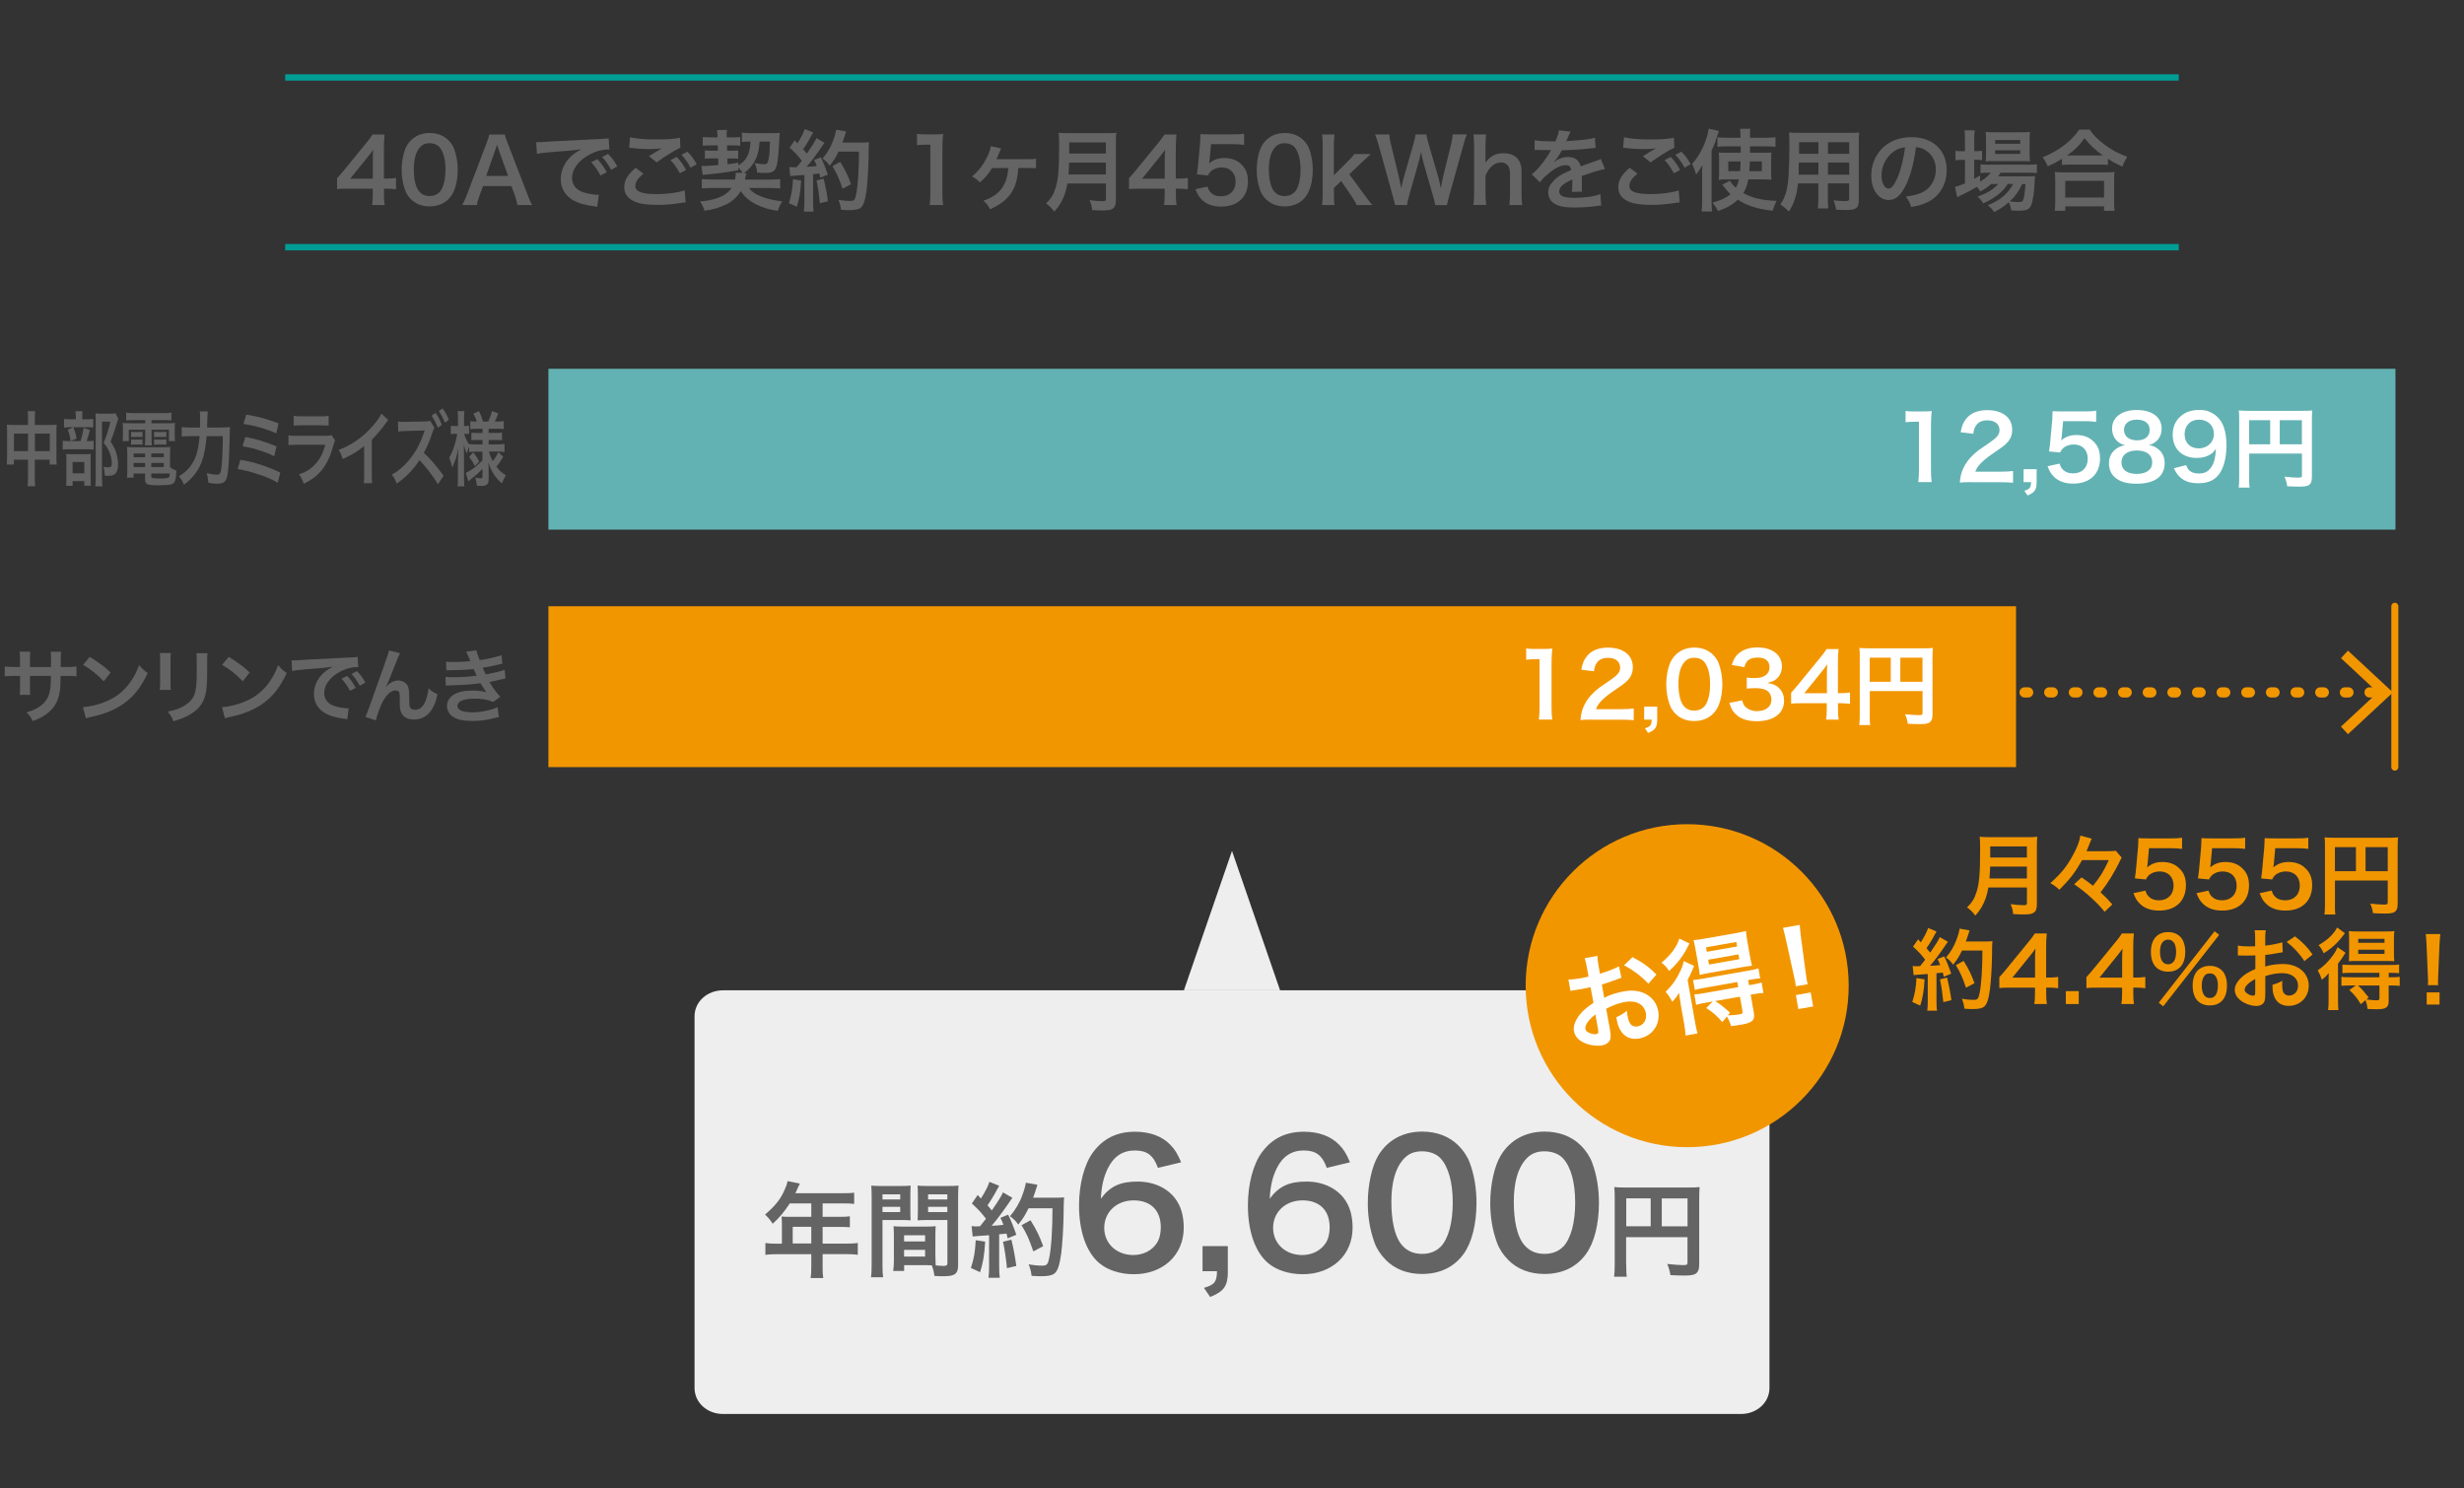 <?xml version="1.0" encoding="UTF-8"?><svg id="_レイヤー_2" xmlns="http://www.w3.org/2000/svg" width="389" height="235" viewBox="0 0 389 235"><rect x="0" y="0" width="389" height="235" fill="#333333" stroke="none"/><defs><style>.cls-1,.cls-2,.cls-3,.cls-4,.cls-5,.cls-6{stroke-width:0px;}.cls-1,.cls-7,.cls-8,.cls-9{fill:none;}.cls-2{fill:#f29600;}.cls-3{fill:#656464;}.cls-4{fill:#eeeeef;}.cls-7{stroke-width:1.11px;}.cls-7,.cls-9{stroke:#f29600;stroke-linecap:round;stroke-linejoin:round;}.cls-5{fill:#63b2b3;}.cls-8{stroke:#009d95;stroke-miterlimit:10;}.cls-9{stroke-dasharray:0 0 .56 3.33;stroke-width:1.61px;}.cls-6{fill:#fff;}</style></defs><g id="_レイヤー_1-2"><path class="cls-3" d="M62.52,29.89c-.52-.07-.81-.08-1.4-.1h-.5v.99c0,.71.03,1.08.11,1.6h-1.99c.08-.49.11-.92.11-1.62v-.97h-3.88c-.83,0-1.27.01-1.75.06v-1.72c.48-.52.63-.7,1.12-1.29l3.32-4.06c.62-.74.84-1.04,1.16-1.54h1.89c-.08.81-.1,1.3-.1,2.37v4.59h.49c.56,0,.9-.03,1.42-.1v1.79ZM58.86,25.31c0-.66.01-1.11.07-1.68-.28.41-.45.63-.95,1.25l-2.69,3.33h3.57v-2.9Z"/><path class="cls-3" d="M64.88,31.47c-.42-.42-.74-.91-.92-1.42-.36-.99-.55-2.09-.55-3.22,0-1.48.34-3.03.85-3.88.76-1.26,2.02-1.95,3.57-1.95,1.19,0,2.21.39,2.96,1.13.42.42.74.91.92,1.41.36.98.55,2.1.55,3.25,0,1.72-.38,3.24-1.04,4.15-.78,1.09-1.95,1.65-3.4,1.65-1.19,0-2.2-.39-2.94-1.13ZM69.35,30.39c.63-.66.98-1.96.98-3.6s-.35-2.9-.98-3.59c-.34-.38-.9-.59-1.53-.59-.67,0-1.16.22-1.57.71-.62.73-.92,1.88-.92,3.4s.27,2.69.71,3.33c.43.62,1.02.91,1.79.91.62,0,1.16-.21,1.51-.59Z"/><path class="cls-3" d="M81.69,32.38c-.08-.46-.24-1.06-.39-1.47l-.56-1.53h-4.48l-.56,1.53c-.25.67-.31.88-.42,1.47h-2.3c.21-.38.49-1.01.74-1.65l3.08-8.08c.27-.7.38-1.05.45-1.41h2.44c.07.34.15.56.48,1.41l3.11,8.08c.35.9.52,1.29.71,1.65h-2.3ZM78.73,23.63c-.06-.15-.1-.32-.25-.78q-.22.66-.27.78l-1.46,4.15h3.47l-1.5-4.15Z"/><path class="cls-3" d="M84.66,22.44c.31.01.46.01.53.01q.25,0,2.31-.14c1.02-.06,3.42-.18,7.16-.36,1.15-.06,1.22-.06,1.44-.11l.1,1.78q-.15-.01-.29-.01c-.84,0-1.88.28-2.77.76-1.78.92-2.83,2.33-2.83,3.74,0,1.09.69,1.93,1.86,2.28.69.21,1.58.36,2.09.36.01,0,.14,0,.28-.01l-.25,1.91c-.18-.04-.21-.04-.48-.08-1.54-.2-2.42-.45-3.28-.92-1.29-.73-2-1.92-2-3.38,0-1.19.48-2.37,1.33-3.29.53-.57,1.04-.95,1.95-1.42-1.13.17-2,.25-4.72.45-1.25.1-1.89.18-2.33.28l-.1-1.83ZM94.31,25.13c.62.66.99,1.19,1.47,2.06l-.98.52c-.46-.85-.85-1.42-1.47-2.09l.98-.49ZM96.49,26.82c-.42-.77-.88-1.43-1.43-2.03l.94-.49c.63.64,1.02,1.18,1.46,1.97l-.97.55Z"/><path class="cls-3" d="M101.58,27.42c-.88.74-1.28,1.33-1.28,1.93,0,.91,1.02,1.3,3.39,1.3,1.67,0,3.5-.25,4.4-.6l.15,1.92c-.25.01-.29.01-.62.06-1.68.25-2.58.32-3.78.32-1.53,0-2.76-.15-3.5-.46-1.2-.48-1.79-1.25-1.79-2.34s.55-2,1.81-3.05l1.22.92ZM99.45,21.67c1.08.25,2.33.35,4.2.35,1.78,0,2.77-.07,3.7-.27l.06,1.58c-.84.36-2.56,1.44-3.74,2.31l-1.22-.97c.88-.56,1.04-.66,1.39-.85.14-.08.18-.11.36-.22.11-.06.13-.06.31-.17-.62.08-1.22.11-2.1.11-.71,0-1.88-.07-2.56-.17-.17-.01-.27-.03-.32-.03-.03,0-.1-.01-.2-.01l.13-1.67ZM106.84,24.78c.62.66.99,1.19,1.47,2.06l-.98.52c-.46-.85-.85-1.41-1.47-2.09l.98-.49ZM109.02,26.47c-.42-.77-.88-1.43-1.43-2.03l.94-.49c.63.64,1.02,1.18,1.46,1.98l-.97.55Z"/><path class="cls-3" d="M117.27,27.32c-.25-.36-.45-.6-.71-.87v.43c-1.65.31-3.66.57-5.63.74l-.18-1.44c.17.01.31.03.42.03.35,0,1.19-.06,2.24-.15l-.03-1.05h-.98c-.52,0-.8.01-1.12.06v-1.33c.32.04.56.06,1.16.06h.91l-.03-.84h-1.25c-.5,0-.71.01-1.12.06v-1.39c.36.04.64.06,1.12.06h1.21v-.28c-.01-.25-.04-.6-.08-.87l1.58-.03c-.04.18-.06.42-.06.67,0,.03,0,.1.01.2v.31h1.05c.42,0,.7-.01,1.08-.06v1.39c-.36-.04-.62-.06-1.07-.06h-1.02l.03.84h.76c.49,0,.7-.01.98-.04v1.3c-.31-.03-.53-.04-1.01-.04h-.7l.03.92c.58-.07.87-.11,1.7-.27v.43c1.26-.67,1.86-1.83,1.92-3.74h-.24c-.46,0-.81.01-1.11.06v-1.47c.38.06,1.02.08,1.62.08h2.96c.6,0,1.05-.01,1.39-.06-.03.28-.04.45-.06.83-.06,1.75-.21,3.35-.36,4.12-.22,1.06-.64,1.39-1.83,1.39-.45,0-.8-.01-1.33-.06-.01-.55-.13-.95-.38-1.5.74.13,1.15.18,1.51.18.46,0,.59-.17.73-.99.1-.59.15-1.34.18-2.58h-1.64c-.08,1.36-.32,2.31-.83,3.18-.39.7-.98,1.33-1.65,1.79h.39c-.06.21-.07.27-.13.6-.04.18-.06.25-.1.43h3.78c.85,0,1.4-.03,1.79-.08v1.48c-.43-.04-.97-.07-1.75-.07h-3.17c.46.62,1.06,1.02,2.07,1.39.98.36,1.93.57,3.18.71-.32.48-.52.92-.7,1.5-1.39-.2-2.33-.48-3.35-.98-1.09-.53-1.85-1.18-2.51-2.13-.56.91-1.3,1.6-2.24,2.07-1.04.52-2.09.84-3.47,1.02-.18-.55-.35-.9-.71-1.46,1.43-.1,2.77-.45,3.67-.95.55-.31.98-.69,1.32-1.18h-2.89c-.84,0-1.39.03-1.82.07v-1.48c.42.06.98.08,1.82.08h3.43c.07-.36.11-.62.11-.8,0-.1,0-.14-.03-.27h1.12Z"/><path class="cls-3" d="M126.48,28.49c-.1,1.75-.29,2.93-.69,4.15l-1.25-.57c.39-1.2.57-2.17.66-3.77l1.27.2ZM124.62,26.37c.21.03.32.04.6.04.1,0,.24,0,.56-.01.48-.59.53-.66.81-1.02-.76-.97-.9-1.12-1.92-2.07l.8-1.16c.2.24.28.32.42.49.53-.81,1.02-1.77,1.16-2.27l1.33.55c-.08.13-.14.22-.29.5-.32.64-.95,1.67-1.3,2.14.24.28.39.45.59.7.91-1.32,1.32-1.99,1.51-2.45l1.29.74c-.14.15-.22.29-.46.64-.78,1.16-1.76,2.47-2.37,3.15.83-.04.88-.04,1.6-.13-.13-.35-.18-.49-.41-.95l1.05-.42c.36.71.74,1.65,1.11,2.73l-1.18.49c-.07-.32-.1-.43-.15-.66-.42.04-.74.08-1,.1v4.41c0,.7.03,1.08.08,1.5h-1.54c.06-.42.08-.8.08-1.5v-4.29c-.6.04-1.04.07-1.32.1-.6.04-.64.04-.91.08l-.15-1.44ZM130.04,28.21c.29,1.23.52,2.4.67,3.57l-1.27.31c-.1-1.08-.29-2.49-.53-3.6l1.13-.28ZM132.38,23.95c-.5,1.01-.74,1.4-1.4,2.21-.28-.43-.6-.76-1.12-1.13.7-.8,1.29-1.79,1.65-2.79.27-.7.43-1.3.5-1.76l1.57.28q-.07.18-.18.57c-.18.57-.24.74-.41,1.18h3.05c.59,0,.84-.01,1.15-.06q-.06.45-.07,2.44c-.01,1.6-.17,4.03-.32,5.18-.22,1.61-.48,2.38-.94,2.75-.32.25-.88.36-1.79.36-.36,0-.8-.01-1.3-.06-.07-.62-.17-.97-.39-1.57.71.13,1.34.18,1.83.18.63,0,.78-.17.95-1.04.28-1.36.45-3.84.45-6.75h-3.24ZM133.02,29.8c-.59-1.71-.87-2.34-1.6-3.56l1.22-.67c.83,1.32,1.19,2.07,1.72,3.52l-1.34.71Z"/><path class="cls-3" d="M146.77,32.38c.08-.55.11-1.09.11-1.82v-7.72h-.67c-.52,0-.92.03-1.44.08v-1.78c.43.07.74.08,1.4.08h1.29c.71,0,.92-.01,1.43-.07-.08.83-.11,1.47-.11,2.31v7.09c0,.74.03,1.25.11,1.82h-2.12Z"/><path class="cls-3" d="M160.76,26.53c-.18,3.33-1.44,5.18-4.46,6.51-.34-.64-.5-.87-1.04-1.34,1.11-.42,1.61-.7,2.17-1.18,1.08-.92,1.65-2.23,1.75-3.99h-2.56c-.52.87-1.08,1.53-1.9,2.27-.49-.46-.67-.6-1.25-.94,1.02-.85,1.75-1.81,2.37-3.07.32-.64.5-1.21.59-1.71l1.62.36c-.1.2-.11.21-.22.49-.25.67-.39.97-.53,1.22q.07-.01.15-.01h4.89c.55,0,.9-.03,1.22-.08v1.51q-.34-.04-1.3-.04h-1.5Z"/><path class="cls-3" d="M168.51,28.98c-.13.71-.24,1.18-.41,1.67-.38,1.06-.85,1.88-1.65,2.77-.41-.55-.76-.9-1.3-1.29.78-.78,1.18-1.42,1.5-2.47.42-1.3.56-2.94.56-6.58,0-1.01-.01-1.62-.07-2.12.55.06.92.07,1.64.07h5.84c.77,0,1.15-.01,1.62-.07-.06.38-.07.76-.07,1.58v9.08c0,.7-.15,1.11-.5,1.33-.31.21-.7.28-1.62.28-.45,0-.91-.01-1.62-.06-.08-.67-.17-.99-.41-1.57.71.11,1.49.17,2.06.17.42,0,.52-.07.52-.38v-2.42h-6.08ZM174.59,27.55v-1.88h-5.8c0,.43-.03.74-.11,1.88h5.91ZM174.59,24.24v-1.75h-5.79v1.75h5.79Z"/><path class="cls-3" d="M187.54,29.89c-.52-.07-.81-.08-1.4-.1h-.5v.99c0,.71.03,1.08.11,1.6h-1.99c.08-.49.11-.92.11-1.62v-.97h-3.88c-.83,0-1.27.01-1.75.06v-1.72c.48-.52.63-.7,1.12-1.29l3.32-4.06c.62-.74.84-1.04,1.16-1.54h1.89c-.08.81-.1,1.3-.1,2.37v4.59h.49c.56,0,.9-.03,1.41-.1v1.79ZM183.88,25.31c0-.66.01-1.11.07-1.68-.28.41-.45.63-.95,1.25l-2.69,3.33h3.57v-2.9Z"/><path class="cls-3" d="M190.63,29.48c.13.41.22.59.42.81.39.48.98.71,1.72.71,1.39,0,2.3-.92,2.3-2.31s-.87-2.25-2.2-2.25c-.69,0-1.3.22-1.74.64-.2.2-.29.32-.42.63l-1.75-.17c.14-.99.15-1.06.18-1.46l.32-3.47c.01-.25.04-.73.06-1.43.42.03.74.04,1.49.04h3.45c.97,0,1.32-.01,1.95-.11v1.76c-.62-.08-1.16-.11-1.93-.11h-3.29l-.22,2.45c-.01.11-.04.31-.08.59.69-.59,1.43-.85,2.4-.85,1.13,0,2.04.34,2.73,1.05.69.67,1,1.51,1,2.63,0,2.47-1.61,3.99-4.22,3.99-1.39,0-2.42-.39-3.19-1.22-.38-.41-.57-.74-.88-1.53l1.93-.41Z"/><path class="cls-3" d="M199.87,31.47c-.42-.42-.74-.91-.92-1.42-.36-.99-.55-2.09-.55-3.22,0-1.48.34-3.03.85-3.88.76-1.26,2.02-1.95,3.57-1.95,1.19,0,2.21.39,2.96,1.13.42.42.74.91.92,1.41.36.98.55,2.1.55,3.25,0,1.72-.38,3.24-1.04,4.15-.78,1.09-1.95,1.65-3.4,1.65-1.19,0-2.2-.39-2.94-1.13ZM204.34,30.39c.63-.66.98-1.96.98-3.6s-.35-2.9-.98-3.59c-.34-.38-.9-.59-1.53-.59-.67,0-1.16.22-1.57.71-.62.73-.92,1.88-.92,3.4s.27,2.69.71,3.33c.43.62,1.02.91,1.79.91.62,0,1.16-.21,1.51-.59Z"/><path class="cls-3" d="M210.68,21.23c-.07.53-.1,1.02-.1,1.83v4.61l2.1-2.09c.64-.62.88-.9,1.11-1.25h2.62q-.8.71-1.4,1.29l-1.99,1.89,2.37,3.24q.95,1.3,1.27,1.62h-2.49c-.17-.45-.34-.73-.92-1.58l-1.51-2.21-1.15,1.09v.91c0,.91.01,1.25.1,1.79h-1.97c.07-.57.1-1.05.1-1.82v-7.49c0-.84-.03-1.3-.1-1.83h1.97Z"/><path class="cls-3" d="M226.59,32.38c-.06-.34-.2-.94-.34-1.41l-1.5-5.21c-.15-.55-.28-1.08-.41-1.79-.15.8-.29,1.34-.42,1.79l-1.48,5.21c-.17.63-.28,1.08-.32,1.41h-1.86q-.07-.35-.38-1.44l-2.23-8.04c-.24-.81-.38-1.25-.56-1.67h2.24c.03.48.1.9.25,1.51l1.3,5.34c.1.43.25,1.15.34,1.64.18-.87.28-1.26.39-1.65l1.55-5.41c.17-.59.27-1.05.31-1.43h1.72c.04.34.17.88.32,1.4l1.57,5.39c.1.36.17.64.39,1.7q.07-.32.15-.81c.04-.22.15-.77.18-.9l1.3-5.28c.14-.53.22-1.11.24-1.5h2.24c-.2.48-.32.85-.55,1.67l-2.24,8.03c-.1.39-.17.64-.2.77q-.11.39-.15.69h-1.88Z"/><path class="cls-3" d="M234.62,21.23c-.07.53-.1,1.05-.1,1.85v2c0,.18,0,.25-.03.6.87-1.09,1.62-1.48,2.9-1.48,1.79,0,2.82,1.02,2.82,2.83v3.53c0,.77.03,1.3.11,1.82h-2.03c.07-.63.1-1.11.1-1.82v-3.11c0-.64-.14-1.11-.41-1.39-.25-.27-.59-.41-.97-.41-1.05,0-1.86.67-2.49,2.07v2.83c0,.69.03,1.22.11,1.82h-2.02c.08-.6.11-1.02.11-1.82v-7.49c0-.84-.03-1.27-.1-1.83h1.99Z"/><path class="cls-3" d="M242.3,22.14c.57.13,1.47.18,3.25.18.38-.84.5-1.26.56-1.74l1.83.2q-.08.14-.56,1.26c-.07.15-.1.2-.13.25q.11-.01.88-.06c1.62-.1,2.9-.25,3.67-.48l.1,1.6q-.39.03-1.11.11c-1.02.13-2.8.24-4.22.28-.41.8-.8,1.36-1.29,1.86v.03q.11-.07.29-.21c.52-.39,1.26-.63,1.97-.63,1.09,0,1.78.52,2,1.48,1.08-.39,1.79-.64,2.14-.76.76-.27.81-.28,1.04-.42l.66,1.61c-.39.06-.81.17-1.55.38-.2.06-.9.29-2.1.71v.15q.01.36.01.56v.56c-.01.24-.01.36-.01.46,0,.31.01.5.04.74l-1.62.04c.06-.25.08-.97.08-1.62v-.34c-.69.32-1.05.52-1.34.73-.49.36-.73.74-.73,1.15,0,.73.67,1.02,2.37,1.02s3.12-.21,4.12-.59l.14,1.81c-.24,0-.31.01-.64.06-1.01.15-2.35.25-3.59.25-1.49,0-2.41-.17-3.12-.59-.64-.36-1.02-1.04-1.02-1.81,0-.57.17-1.02.62-1.55.63-.78,1.43-1.32,3.01-1.98-.07-.52-.35-.76-.85-.76-.81,0-1.79.49-2.87,1.44-.59.49-.91.84-1.22,1.27l-1.28-1.26c.36-.28.77-.67,1.26-1.25.55-.64,1.4-1.86,1.68-2.4q.06-.11.11-.18c-.06,0-.24.01-.24.01-.22,0-1.46-.03-1.77-.03q-.27-.01-.39-.01s-.13,0-.22.01l.03-1.6Z"/><path class="cls-3" d="M258.5,27.42c-.88.74-1.27,1.33-1.27,1.93,0,.91,1.02,1.3,3.39,1.3,1.67,0,3.5-.25,4.4-.6l.15,1.92c-.25.01-.29.01-.62.06-1.68.25-2.58.32-3.78.32-1.53,0-2.76-.15-3.5-.46-1.21-.48-1.79-1.25-1.79-2.34s.55-2,1.81-3.05l1.22.92ZM256.37,21.67c1.08.25,2.33.35,4.2.35,1.78,0,2.77-.07,3.7-.27l.06,1.58c-.84.36-2.56,1.44-3.74,2.31l-1.22-.97c.88-.56,1.04-.66,1.39-.85.14-.08.18-.11.36-.22.11-.06.13-.06.31-.17-.62.08-1.22.11-2.1.11-.71,0-1.88-.07-2.56-.17-.17-.01-.27-.03-.32-.03-.03,0-.1-.01-.2-.01l.13-1.67ZM263.77,24.78c.62.66,1,1.19,1.47,2.06l-.98.52c-.46-.85-.85-1.41-1.47-2.09l.98-.49ZM265.94,26.47c-.42-.77-.88-1.43-1.43-2.03l.94-.49c.63.64,1.02,1.18,1.46,1.98l-.97.55Z"/><path class="cls-3" d="M268.72,27.63c0-.43,0-.66.04-1.55-.31.55-.53.88-.98,1.47-.2-.67-.35-1.08-.64-1.67,1.29-1.4,2.37-3.71,2.62-5.57l1.6.38c-.56,1.74-.64,1.99-1.15,3.11v7.97c0,.6.01,1.06.07,1.62h-1.64c.06-.53.08-.95.08-1.64v-4.12ZM276,28.35c-.15.88-.38,1.47-.78,2.14,1.49.81,2.91,1.13,5.25,1.23-.25.5-.48,1.04-.6,1.55-2.37-.25-3.98-.76-5.52-1.74-.81.78-1.7,1.29-3.12,1.79-.25-.5-.55-.94-.87-1.32,1.29-.35,2.12-.74,2.84-1.34-.36-.34-.55-.55-.87-.97-.18-.24-.29-.36-.43-.52l1.22-.64c.17.34.45.69.92,1.12.25-.46.38-.8.49-1.32h-2.06c-.45,0-.78.01-1.13.06.04-.41.06-.67.06-1.18v-1.95c0-.6-.01-.84-.06-1.18.42.03.63.04,1.3.04h2.17v-1.01h-2.33c-.56,0-.92.01-1.34.07v-1.51c.42.06.95.08,1.51.08h2.14c-.01-.73-.03-.98-.08-1.42h1.61q-.04.39-.04,1.42h2.44c.64,0,1.11-.03,1.58-.08v1.51c-.42-.06-.84-.07-1.4-.07h-2.62v1.01h2.06c.63,0,.92-.01,1.32-.04-.03.35-.04.7-.04,1.22v1.81c0,.67.01.94.04,1.27-.41-.04-.73-.06-1.36-.06h-2.3ZM272.85,25.49v1.53h1.86c.06-.63.06-.74.08-1.53h-1.95ZM276.26,25.49c-.03.73-.04.99-.1,1.53h1.99v-1.53h-1.89Z"/><path class="cls-3" d="M283.86,28.96c-.2,1.86-.62,3.18-1.43,4.43-.59-.56-.79-.71-1.36-1.11.5-.73.83-1.47,1.02-2.37.14-.66.24-1.39.28-2.14.07-1.18.13-3.17.13-4.82,0-1.01-.01-1.46-.07-2.03.49.04.85.06,1.61.06h7.86c.78,0,1.18-.01,1.61-.06-.04.48-.06.83-.06,1.58v9.2c0,1.16-.42,1.46-2.02,1.46-.43,0-1.15-.03-1.57-.06-.07-.53-.17-.87-.39-1.46.7.07,1.32.11,1.76.11.57,0,.7-.06.7-.35v-2.45h-3.36v2.3c0,.81.01,1.26.07,1.67h-1.65c.06-.42.08-.83.08-1.65v-2.31h-3.22ZM287.08,25.66h-3.1c0,.41-.01.69-.01.88-.01.66-.01.76-.01,1.04h3.12v-1.92ZM287.08,22.45h-3.05v1.83s3.05,0,3.05,0v-1.83ZM291.94,24.29v-1.83h-3.36v1.83h3.36ZM291.94,27.58v-1.92h-3.36v1.92h3.36Z"/><path class="cls-3" d="M301.01,28.95c-.8,1.81-1.69,2.63-2.84,2.63-1.6,0-2.75-1.62-2.75-3.88,0-1.54.55-2.98,1.54-4.08,1.18-1.29,2.83-1.96,4.82-1.96,3.36,0,5.55,2.05,5.55,5.2,0,2.42-1.26,4.36-3.4,5.23-.67.28-1.22.42-2.2.59-.24-.74-.41-1.05-.85-1.64,1.29-.17,2.13-.39,2.79-.77,1.22-.67,1.95-2,1.95-3.5,0-1.34-.6-2.44-1.72-3.11-.43-.25-.8-.36-1.42-.42-.27,2.2-.76,4.13-1.46,5.72ZM298.95,23.94c-1.18.84-1.91,2.28-1.91,3.78,0,1.15.49,2.06,1.11,2.06.46,0,.94-.59,1.44-1.79.53-1.26,1-3.15,1.16-4.73-.73.08-1.23.28-1.81.69Z"/><path class="cls-3" d="M314.35,29.05c-.59.52-.9.73-1.72,1.19-.17-.31-.24-.41-.53-.74-.8.49-1.49.85-2.79,1.47-.01.01-.08.06-.18.11-.03.01-.08.03-.14.07l-.35-1.64c.38-.08.88-.27,1.58-.56v-3.71h-.41c-.41,0-.73.01-1.09.07v-1.5c.32.06.64.07,1.11.07h.39v-1.74c0-.71-.03-1.13-.08-1.56h1.62c-.07.45-.08.83-.08,1.57v1.72h.25c.46,0,.74-.01.99-.06v1.47c-.34-.04-.6-.06-.98-.06h-.27v3.01c.38-.2.49-.27.94-.52v.97c.77-.46,1.26-.88,1.67-1.41h-.31c-.59,0-.97.03-1.3.07v-1.4c.32.06.69.07,1.32.07h6.12c.67,0,1.11-.03,1.46-.08v1.4c-.39-.04-.84-.06-1.44-.06h-4.29c-.13.22-.2.32-.38.57h4.46c.69,0,.95-.01,1.36-.04-.03.22-.04.41-.06.83-.07,1.76-.28,3.18-.57,3.81-.28.64-.73.83-1.96.83-.38,0-.63-.01-1.18-.04-.06-.52-.17-.88-.38-1.29-.76.66-1.34,1.05-2.31,1.54-.31-.46-.53-.7-1.01-1.06,1.23-.53,1.82-.88,2.55-1.51.57-.49,1.02-1.06,1.46-1.86h-.84c-.85,1.3-2.06,2.25-3.88,3.07-.24-.43-.45-.67-.9-1.06,1.6-.59,2.52-1.16,3.25-2h-1.09ZM314.77,25.43c-.55,0-1.01.01-1.29.06.04-.39.06-.8.06-1.36v-2.04c0-.6-.01-.84-.06-1.27.43.06.76.07,1.42.07h4.08c.7,0,1.09-.01,1.5-.07-.04.39-.06.67-.06,1.39v1.93c0,.62.01,1.02.06,1.34-.29-.03-.71-.04-1.27-.04h-4.43ZM314.98,22.7h3.96v-.59h-3.96v.59ZM314.98,24.3h3.96v-.57h-3.96v.57ZM319.25,29.05c-.55,1.19-1.09,1.95-1.96,2.75.58.08,1.04.11,1.44.11.52,0,.67-.14.8-.74.1-.49.17-1.11.24-2.11h-.52Z"/><path class="cls-3" d="M325.52,25.08c-.91.56-1.27.76-2.24,1.18-.24-.59-.41-.88-.81-1.43,1.3-.5,2.49-1.18,3.57-2.02.97-.77,1.62-1.47,2.2-2.34h1.67c.6.9,1.23,1.53,2.35,2.37,1.09.83,2.14,1.39,3.57,1.92-.36.59-.5.85-.77,1.54-.99-.45-1.43-.67-2.28-1.23v.98c-.35-.04-.7-.06-1.26-.06h-4.79c-.45,0-.84.01-1.2.06v-.97ZM324.39,33.28c.06-.45.08-.87.08-1.48v-3.26c0-.57-.03-.98-.07-1.39.31.04.64.06,1.21.06h7c.56,0,.9-.01,1.22-.06-.06.39-.07.78-.07,1.39v3.28c0,.64.01,1.04.08,1.47h-1.67v-.71h-6.12v.71h-1.67ZM326.05,31.19h6.12v-2.63h-6.12v2.63ZM331.5,24.54h.48c-1.23-.88-2-1.61-2.89-2.73-.84,1.2-1.46,1.81-2.75,2.73h5.16Z"/><path class="cls-8" d="M45.02,12.23h298.95"/><path class="cls-8" d="M45.02,39.03h298.95"/><rect class="cls-5" x="86.58" y="58.23" width="291.6" height="25.4"/><rect class="cls-2" x="86.58" y="95.73" width="231.7" height="25.4"/><line class="cls-9" x1="300.18" y1="109.33" x2="375.98" y2="109.33"/><polygon class="cls-2" points="370.68 115.93 369.58 114.73 375.38 109.33 369.58 103.93 370.68 102.73 377.78 109.33 370.68 115.93"/><line class="cls-7" x1="378.08" y1="95.73" x2="378.08" y2="121.13"/><path class="cls-3" d="M8.05,105.32v-.58s.01-.41.01-.41c0-.84-.01-1.12-.06-1.42h1.65c-.04.29-.05.36-.05.86q0,.78-.01,1.55h.82c.91,0,1.16-.01,1.66-.09v1.56c-.45-.05-.79-.06-1.64-.06h-.86c-.03,1.53-.03,1.62-.09,2.11-.18,1.64-.73,2.72-1.84,3.67-.69.59-1.32.92-2.49,1.34-.24-.55-.41-.79-.96-1.36,1.21-.37,1.83-.68,2.44-1.21.87-.75,1.24-1.6,1.36-3.07.03-.29.03-.6.05-1.48h-3.31v1.92c0,.54.01.74.05,1.07h-1.66c.04-.28.05-.63.05-1.1v-1.89h-.78c-.84,0-1.19.01-1.64.06v-1.56c.5.08.75.09,1.66.09h.75v-1.28c0-.54-.01-.81-.06-1.14h1.68c-.05.42-.05.45-.05,1.1v1.32h3.33Z"/><path class="cls-3" d="M13.08,111.66c1.1-.06,2.62-.43,3.78-.95,1.6-.69,2.79-1.67,3.8-3.13.56-.82.92-1.52,1.3-2.56.5.6.7.79,1.36,1.25-1.09,2.34-2.3,3.85-4.05,5.01-1.3.87-2.89,1.5-4.87,1.92-.51.1-.55.12-.84.22l-.47-1.76ZM14.17,103.72c1.52.95,2.31,1.53,3.3,2.47l-1.1,1.39c-1.02-1.09-2.07-1.93-3.26-2.6l1.06-1.27Z"/><path class="cls-3" d="M26.97,103.12c-.05.36-.05.47-.05,1.15v3.53c0,.64,0,.81.05,1.13h-1.75c.04-.29.06-.69.06-1.15v-3.52c0-.65-.01-.82-.05-1.15h1.74ZM32.77,103.13c-.05.32-.06.46-.06,1.19v1.73c-.01,1.99-.1,3.07-.33,3.87-.37,1.28-1.19,2.24-2.52,2.98-.68.38-1.32.64-2.49.98-.23-.63-.36-.84-.89-1.52,1.25-.24,1.99-.51,2.76-1.02,1.2-.79,1.62-1.57,1.76-3.26.05-.55.06-1.11.06-2.13v-1.6c0-.65-.01-.92-.06-1.21h1.78Z"/><path class="cls-3" d="M35.03,111.66c1.1-.06,2.62-.43,3.78-.95,1.6-.69,2.79-1.67,3.8-3.13.56-.82.92-1.52,1.3-2.56.5.6.7.79,1.36,1.25-1.09,2.34-2.3,3.85-4.05,5.01-1.3.87-2.89,1.5-4.87,1.92-.51.1-.55.12-.84.22l-.47-1.76ZM36.12,103.72c1.52.95,2.31,1.53,3.3,2.47l-1.1,1.39c-1.02-1.09-2.07-1.93-3.26-2.6l1.06-1.27Z"/><path class="cls-3" d="M46.01,104.27c.28.01.42.01.49.01q.23,0,2.11-.13c.93-.05,3.12-.17,6.54-.33,1.05-.05,1.11-.05,1.32-.1l.09,1.62q-.14-.01-.27-.01c-.77,0-1.71.26-2.53.69-1.62.84-2.58,2.12-2.58,3.41,0,1,.63,1.76,1.7,2.08.63.19,1.45.33,1.91.33.01,0,.13,0,.26-.01l-.23,1.74c-.17-.04-.19-.04-.44-.08-1.41-.18-2.21-.41-2.99-.84-1.18-.67-1.83-1.75-1.83-3.08,0-1.09.44-2.16,1.21-3,.49-.52.95-.87,1.78-1.29-1.04.15-1.83.23-4.31.41-1.14.09-1.73.17-2.12.26l-.09-1.67ZM54.82,106.73c.56.6.91,1.09,1.34,1.88l-.9.47c-.42-.78-.78-1.29-1.34-1.91l.89-.45ZM56.8,108.27c-.38-.7-.81-1.3-1.3-1.85l.86-.45c.57.59.93,1.07,1.33,1.8l-.88.5Z"/><path class="cls-3" d="M60.97,108.48q.08-.09.24-.28c.41-.45,1.07-.75,1.65-.75s1.15.29,1.43.73c.26.41.32.87.32,2.34,0,.92.05,1.18.28,1.37.14.12.37.18.68.18.68,0,1.23-.47,1.6-1.37.23-.58.42-1.37.49-2.03.42.43.61.56,1.41.96-.55,2.65-1.8,3.98-3.73,3.98-.99,0-1.69-.38-2.01-1.11-.14-.33-.22-.79-.22-1.42v-.13c.01-.46.01-.77.01-.89,0-.4-.03-.59-.1-.75-.09-.18-.32-.29-.58-.29-.69,0-1.41.64-2.03,1.79-.38.73-.91,2.15-1.07,2.93l-1.65-.54c.18-.37.29-.68.7-1.79q2.94-8.17,3.03-8.7l1.73.43c-.18.35-.24.49-.63,1.47-.73,1.87-1.29,3.26-1.57,3.86l.03.03Z"/><path class="cls-3" d="M70.4,104.48c.37.04.67.05,1.23.05.97,0,1.66-.04,2.63-.14q-.04-.1-.14-.33c-.32-.74-.5-1.14-.51-1.16l1.6-.22c.05.32.18.7.52,1.55,1.09-.14,2.57-.47,3.45-.77l.13,1.35q-.13.03-.44.09c-.86.21-2.28.49-2.67.54.2.47.28.64.5,1.05,1.1-.23,1.69-.36,1.76-.37.73-.18.88-.23,1.21-.37l.13,1.39c-.24.04-.51.09-.81.17-.52.13-.95.22-1.25.28q-.32.06-.47.1c.66,1.1.87,1.37,1.71,2.34l-1.12.81c-.92-.38-1.69-.52-2.94-.52-.97,0-1.71.13-2.15.36-.36.21-.55.47-.55.78s.22.6.55.74c.41.18,1.09.28,1.83.28,1.33,0,3.13-.38,3.94-.83l.23,1.57q-.24.04-.83.19c-1.09.29-2.15.43-3.27.43-1.47,0-2.4-.19-3.12-.63-.61-.38-.98-1.04-.98-1.75s.38-1.33,1.07-1.78c.67-.42,1.69-.64,2.98-.64.78,0,1.52.09,2.21.27-.2-.19-.45-.55-.98-1.43-1.36.2-2.17.26-4.95.35-.22.01-.31.01-.52.04l-.05-1.39c.37.05.45.05,1.32.05,1.34,0,2.4-.08,3.62-.24-.08-.15-.13-.23-.23-.47-.13-.27-.17-.35-.27-.58-1.02.12-1.94.17-3.43.18-.54,0-.6.01-.87.03l-.06-1.36Z"/><path class="cls-3" d="M4.43,66.32c0-.67,0-.97-.06-1.39h1.19c-.04.4-.06.73-.06,1.34v.83h2.59c.42,0,.62-.01.86-.05-.03.36-.04.63-.04,1.12v3.9c0,.58,0,.91.05,1.28h-1.12v-.77h-2.35v2.6c0,.77.02,1.14.07,1.59h-1.21c.05-.47.07-.87.07-1.59v-2.6h-2.23v.77h-1.12c.04-.42.05-.74.05-1.28v-3.91c0-.47,0-.7-.04-1.11.27.04.47.05.85.05h2.49v-.78ZM2.2,68.46v2.77h2.23v-2.77h-2.23ZM7.86,71.23v-2.77h-2.35v2.77h2.35Z"/><path class="cls-3" d="M13.98,69.65c.41,0,.63-.01.81-.06v1.41c-.21-.05-.45-.06-.77-.06h-3.17c-.46,0-.67.01-.95.06v-1.41c.25.05.47.06.96.06h1.86c.23-.72.37-1.3.49-2.08l.97.33c-.13.61-.29,1.16-.5,1.75h.28ZM13.85,66.2c.43,0,.63-.01.86-.06v1.38c-.2-.05-.39-.06-.79-.06h-3.03c-.35,0-.57.01-.78.06v-1.38c.22.05.43.06.9.06h.96v-.36c0-.36-.02-.64-.06-.9h1.12c-.03.26-.05.52-.05.9v.36h.85ZM11.46,76.71h-1.02c.03-.36.04-.66.04-1.2v-2.78c0-.52,0-.75-.03-1.05.22.03.41.04.76.04h2.44c.39,0,.55-.01.69-.04-.02.23-.03.4-.03.95v3.11c0,.45,0,.68.04.96h-1.04v-.73h-1.85v.74ZM11.61,67.46c.22.59.35,1.07.49,1.79l-.94.38c-.13-.77-.24-1.2-.45-1.79l.89-.38ZM11.46,74.74h1.85v-1.79h-1.85v1.79ZM18.67,66.13c-.07.17-.1.27-.19.56-.32,1.14-.62,2.02-1.02,3.04.52.81.73,1.23.91,1.85.17.55.27,1.2.27,1.78,0,.81-.25,1.39-.67,1.6-.24.13-.5.17-.96.17-.16,0-.25,0-.47-.03-.02-.67-.07-.97-.22-1.39.25.05.44.08.71.08.47,0,.62-.14.62-.55,0-.54-.1-1.1-.3-1.65-.22-.59-.43-.96-.98-1.66.55-1.37.83-2.28,1.04-3.35h-1.31v8.71c0,.69.02,1.12.07,1.5h-1.12c.04-.41.06-.91.06-1.46v-8.99c0-.37,0-.73-.04-1.07.26.04.46.05.78.05h1.64c.37,0,.57-.01.75-.06l.46.88Z"/><path class="cls-3" d="M20.91,66.34c-.42,0-.68.01-.99.05v-1.24c.34.05.67.08,1.07.08h5c.43,0,.75-.03,1.07-.08v1.24c-.31-.04-.55-.05-.97-.05h-2.17v.49h2.54c.63,0,.9-.01,1.17-.05-.04.32-.04.56-.04,1.05v.81c0,.45,0,.67.05,1.01h-.97v-1.8h-2.74v1.27c0,.61,0,.86.04,1.2h-1.09c.03-.37.05-.68.05-1.2v-1.27h-2.6v1.8h-.98c.04-.35.06-.58.06-1.01v-.81c0-.46,0-.72-.04-1.05.27.04.53.05,1.16.05h2.4v-.49h-2ZM26.85,73.77c.33.26.62.4.99.51-.03,1.11-.13,1.65-.38,1.93-.27.32-.81.41-2.43.41-1.85,0-2.13-.13-2.13-.98v-.87h-1.81v.65h-1.05c.04-.4.06-.81.06-1.27v-2.35c0-.49-.02-.84-.05-1.23.26.04.49.05.9.05h5c.43,0,.68-.01.94-.05-.03.35-.04.67-.04,1.24v1.96ZM20.7,68.17c.15.04.23.04.49.04h.83c.21,0,.36-.01.48-.04v.86c-.15-.03-.26-.04-.48-.04h-.83c-.23,0-.34.01-.49.04v-.86ZM20.7,69.37c.15.04.23.04.49.04h.83c.22,0,.36-.01.48-.04v.86c-.13-.03-.25-.04-.48-.04h-.83c-.24,0-.33.01-.49.04v-.86ZM21.1,71.61v.59h1.81v-.59h-1.81ZM21.1,73.1v.64h1.81v-.64h-1.81ZM23.89,72.19h1.97v-.59h-1.97v.59ZM23.89,73.74h1.97v-.64h-1.97v.64ZM23.89,75.23c0,.1.02.17.07.19.12.09.57.14,1.33.14.69,0,1.19-.06,1.34-.17.11-.08.15-.19.18-.63h-2.92v.46ZM24.33,68.17c.14.04.23.04.49.04h.96c.22,0,.35-.01.48-.04v.86c-.16-.03-.25-.04-.48-.04h-.96c-.23,0-.35.01-.49.04v-.86ZM24.33,69.37c.14.04.23.04.49.04h.96c.22,0,.36-.01.48-.04v.86c-.14-.03-.25-.04-.48-.04h-.96c-.24,0-.33.01-.49.04v-.86Z"/><path class="cls-3" d="M35.09,67.49c.57,0,.9-.01,1.22-.06q-.04.5-.06,1.93c-.03,1.75-.12,3.91-.22,4.76-.12,1.18-.26,1.62-.55,1.91-.25.24-.6.35-1.13.35-.43,0-.85-.04-1.45-.14-.06-.65-.12-1.02-.26-1.55.61.17,1.15.26,1.63.26.44,0,.59-.23.69-1.09.12-.96.21-2.94.22-4.99h-2.56c-.16,1.89-.42,3.18-.86,4.26-.55,1.34-1.41,2.42-2.72,3.41-.21-.54-.45-.95-.79-1.33,1.3-.77,2.16-1.79,2.67-3.18.29-.78.47-1.76.6-3.16h-1.65c-.48,0-.85.03-1.17.08v-1.53c.34.06.66.09,1.2.09h1.68c.02-.51.02-.64.02-1.3,0-.61-.02-.98-.06-1.24h1.26q-.05.33-.1,2.54h2.39Z"/><path class="cls-3" d="M37.97,72.6c2.29.41,4.08.99,6.28,2.02l-.41,1.61c-.98-.59-1.85-.96-3.35-1.43-1.16-.37-1.94-.56-2.97-.74l.44-1.46ZM38.73,69c1.51.26,3.03.72,4.93,1.48l-.37,1.57c-.75-.4-1.42-.67-2.6-1.02-.8-.26-1.42-.4-2.39-.56l.43-1.47ZM38.87,65.47c1.83.29,3.01.61,5.12,1.38l-.38,1.57c-1.56-.7-3.5-1.25-5.17-1.47l.43-1.48Z"/><path class="cls-3" d="M52.89,69.52c-.09.23-.15.41-.27.81-.49,1.88-1.21,3.3-2.19,4.32-.67.7-1.29,1.14-2.48,1.74-.21-.64-.32-.86-.74-1.48,1.15-.4,1.9-.87,2.63-1.69.7-.79,1.11-1.57,1.52-2.99h-4.61c-.63,0-.87.01-1.21.06v-1.56c.36.08.57.09,1.23.09h4.5c.59,0,.78-.03,1.07-.12l.54.82ZM46.36,65.65c.31.08.51.09,1.11.09h3.3c.6,0,.79-.01,1.11-.09v1.57c-.29-.05-.47-.06-1.09-.06h-3.34c-.62,0-.79.01-1.09.06v-1.57Z"/><path class="cls-3" d="M61.28,66.34c-.16.19-.21.24-.35.45-.71,1-1.42,1.83-2.23,2.63v5.46c0,.7,0,1.07.05,1.42h-1.32c.05-.37.06-.63.06-1.38v-4.5c-1.11.9-1.64,1.23-3.38,2.07-.2-.66-.3-.88-.63-1.46,1.87-.69,3.46-1.75,4.97-3.33.84-.88,1.49-1.76,1.76-2.39l1.09,1.02Z"/><path class="cls-3" d="M69.13,76.45c-.65-1.13-1.97-2.85-2.9-3.8-.95,1.48-2.22,2.79-3.6,3.7-.26-.65-.39-.91-.77-1.42.97-.47,2.21-1.57,3.1-2.76.85-1.12,1.5-2.42,1.97-3.85l.05-.14.03-.09s0-.05.03-.12c-.1.01-.13.01-.21.01h-.09s-2.84.08-2.84.08c-.51.01-.75.04-1.03.09l-.04-1.62c.26.06.44.08.83.08h.23l3.16-.06c.53-.01.61-.03.84-.14l.7,1.14c-.09.14-.22.41-.3.69-.36,1.16-.88,2.38-1.38,3.26,1.05.97,1.57,1.57,3.13,3.62l-.91,1.34ZM68.77,65.2c.42.6.67,1.09.99,1.88l-.63.47c-.31-.78-.58-1.29-.99-1.91l.63-.45ZM70.24,66.75c-.28-.7-.6-1.3-.96-1.85l.6-.41c.42.59.69,1.07.98,1.8l-.62.46Z"/><path class="cls-3" d="M74.94,71.32c-.36,0-.61.01-.87.06v-.88c-.16.37-.17.41-.37,1.12-.22-.5-.33-.82-.48-1.42.02.78.03,1.41.03,1.78v3.25c0,.67.02,1.16.06,1.56h-1.07c.04-.41.06-.92.06-1.56v-2.65c.02-.96.04-1.56.06-1.78-.25,1.27-.47,1.94-.96,3.03-.15-.68-.27-1.09-.48-1.57.37-.61.62-1.24.9-2.17.21-.73.27-1.05.36-1.59h-.38c-.28,0-.46.01-.63.05v-1.33c.16.04.33.05.63.05h.51v-1.02c0-.67-.02-1.01-.06-1.33h1.07c-.05.36-.06.72-.06,1.33v1.02h.25c.25,0,.37-.01.54-.05v1.32c-.18-.03-.33-.04-.55-.04h-.21c.11.51.44,1.21.79,1.73v-.12c.27.05.54.06.96.06h1.14v-.7h-.87c-.49,0-.61.01-.89.05v-1.2c.28.04.43.05.87.05h.89v-.66h-1.03c-.43,0-.62.01-.9.06v-1.27c.27.05.51.06.9.06h.13c-.12-.41-.27-.74-.54-1.24l.89-.41c.28.6.46,1.06.62,1.65h.84c.3-.68.42-1.01.57-1.65l1.01.37c-.25.63-.4.98-.55,1.28h.46c.39,0,.67-.03.95-.08v1.28c-.28-.05-.52-.06-.94-.06h-1.45v.66h1.16c.47,0,.67-.01.95-.06v1.23c-.27-.05-.45-.06-.95-.06h-1.16v.7h1.53c.39,0,.7-.03.98-.08v1.29c-.31-.05-.64-.08-.98-.08h-1.47c.15.59.28.91.6,1.5.32-.38.57-.78.87-1.41l.78.74c-.4.68-.64,1.04-1.08,1.56.49.63.86.97,1.5,1.37-.27.43-.43.74-.62,1.27-.49-.41-.81-.77-1.13-1.21-.44-.63-.74-1.24-1.01-2.08.03.58.03.68.03.92v1.78c0,.73-.3.99-1.18.99-.14,0-.41-.01-.68-.04-.05-.56-.1-.88-.26-1.29.34.09.58.12.9.12.2,0,.25-.06.25-.29v-1.2c-.67.69-.93.93-1.82,1.62-.08.06-.26.24-.41.37l-.39-1.37c.27-.1.44-.2.78-.42.61-.4.76-.52,1.83-1.5v-1.41h-1.24ZM74.72,71.43c.46.59.64.86.95,1.44l-.7.72c-.31-.61-.45-.84-.91-1.46l.66-.7Z"/><path class="cls-2" d="M313.91,140.13c-.13.71-.24,1.18-.41,1.67-.38,1.06-.85,1.88-1.65,2.77-.41-.55-.76-.9-1.3-1.29.79-.78,1.18-1.41,1.5-2.46.42-1.3.56-2.94.56-6.58,0-1.01-.01-1.62-.07-2.12.55.06.92.07,1.64.07h5.84c.77,0,1.15-.01,1.62-.07-.06.38-.07.76-.07,1.58v9.08c0,.7-.15,1.11-.5,1.33-.31.21-.7.28-1.62.28-.45,0-.91-.01-1.62-.06-.08-.67-.17-.99-.41-1.57.71.11,1.48.17,2.06.17.42,0,.52-.07.52-.38v-2.42h-6.08ZM319.99,138.71v-1.88h-5.8c0,.43-.03.74-.11,1.88h5.91ZM319.99,135.4v-1.75h-5.79v1.75h5.79Z"/><path class="cls-2" d="M328.71,135.82c-1.13,1.98-1.93,3.01-3.59,4.67-.53-.48-.85-.71-1.42-1.04,1.77-1.61,2.56-2.61,3.5-4.3.74-1.34,1.16-2.44,1.22-3.21l1.81.48c-.11.21-.18.39-.48,1.15-.07.17-.08.21-.35.84h3.01c.81,0,1.32-.03,1.62-.07l.92,1.06q-.06.1-.15.31l-.07.14s-.08.15-.17.35c-.32.66-.83,1.58-1.3,2.35-.59.95-.92,1.44-1.64,2.35.8.74,1.19,1.13,1.86,1.91l-1.21,1.16c-.87-1.02-1.29-1.46-2.14-2.23-.92-.84-1.47-1.27-2.67-2.12l1.16-1.08c.73.49,1.13.8,1.81,1.32,1.09-1.33,1.67-2.25,2.49-4.05h-4.23Z"/><path class="cls-2" d="M338.71,140.64c.13.41.22.59.42.81.39.48.98.71,1.72.71,1.39,0,2.3-.92,2.3-2.31s-.87-2.25-2.2-2.25c-.69,0-1.3.22-1.74.64-.2.2-.29.32-.42.63l-1.75-.17c.14-.99.15-1.06.18-1.46l.32-3.47c.01-.25.04-.73.06-1.43.42.03.74.04,1.49.04h3.45c.97,0,1.32-.01,1.95-.11v1.77c-.62-.08-1.16-.11-1.93-.11h-3.29l-.22,2.45c-.01.11-.04.31-.08.59.69-.59,1.43-.86,2.4-.86,1.13,0,2.04.34,2.73,1.05.69.67,1,1.51,1,2.63,0,2.47-1.61,3.99-4.22,3.99-1.39,0-2.42-.39-3.19-1.22-.38-.41-.57-.74-.88-1.53l1.93-.41Z"/><path class="cls-2" d="M348.67,140.64c.13.41.22.59.42.81.39.48.98.71,1.72.71,1.39,0,2.3-.92,2.3-2.31s-.87-2.25-2.2-2.25c-.69,0-1.3.22-1.74.64-.2.2-.29.32-.42.63l-1.75-.17c.14-.99.15-1.06.18-1.46l.32-3.47c.01-.25.04-.73.06-1.43.42.03.74.04,1.49.04h3.45c.97,0,1.32-.01,1.95-.11v1.77c-.62-.08-1.16-.11-1.93-.11h-3.29l-.22,2.45c-.01.11-.04.31-.08.59.69-.59,1.43-.86,2.4-.86,1.13,0,2.04.34,2.73,1.05.69.67,1,1.51,1,2.63,0,2.47-1.61,3.99-4.22,3.99-1.39,0-2.42-.39-3.19-1.22-.38-.41-.57-.74-.88-1.53l1.93-.41Z"/><path class="cls-2" d="M358.64,140.64c.13.41.22.59.42.81.39.48.98.71,1.72.71,1.39,0,2.3-.92,2.3-2.31s-.87-2.25-2.2-2.25c-.69,0-1.3.22-1.74.64-.2.2-.29.32-.42.63l-1.75-.17c.14-.99.15-1.06.18-1.46l.32-3.47c.01-.25.04-.73.06-1.43.42.03.74.04,1.49.04h3.45c.97,0,1.32-.01,1.95-.11v1.77c-.62-.08-1.16-.11-1.93-.11h-3.29l-.22,2.45c-.01.11-.04.31-.08.59.69-.59,1.43-.86,2.4-.86,1.13,0,2.04.34,2.73,1.05.69.67,1,1.51,1,2.63,0,2.47-1.61,3.99-4.22,3.99-1.39,0-2.42-.39-3.19-1.22-.38-.41-.57-.74-.88-1.53l1.93-.41Z"/><path class="cls-2" d="M368.62,142.78c0,.88.01,1.3.07,1.62h-1.72c.06-.45.08-.95.08-1.68v-9.16c0-.59-.01-.94-.06-1.34.45.04.81.06,1.55.06h8.52c.77,0,1.19-.01,1.53-.06-.04.41-.06.77-.06,1.53v8.98c0,.71-.17,1.11-.57,1.32-.27.14-.71.2-1.47.2-.55,0-1.32-.03-1.86-.06-.08-.55-.18-.94-.43-1.51.92.1,1.62.15,2.13.15.55,0,.63-.04.63-.38v-3.42h-8.33v3.75ZM371.94,133.76h-3.32v3.8h3.32v-3.8ZM376.96,137.56v-3.8h-3.5v3.8h3.5Z"/><path class="cls-2" d="M303.84,154.64c-.1,1.75-.29,2.93-.69,4.15l-1.25-.58c.39-1.2.57-2.17.66-3.77l1.27.2ZM301.97,152.53c.21.03.32.04.6.04.1,0,.24,0,.56-.01.48-.59.53-.66.81-1.02-.76-.97-.9-1.12-1.92-2.07l.8-1.16c.2.24.28.32.42.49.53-.81,1.02-1.77,1.16-2.27l1.33.55c-.08.13-.14.22-.29.5-.32.64-.95,1.67-1.3,2.14.24.28.39.45.59.7.91-1.32,1.32-1.99,1.51-2.45l1.29.74c-.14.15-.22.29-.46.64-.78,1.16-1.76,2.47-2.37,3.15.83-.04.88-.04,1.6-.12-.13-.35-.18-.49-.41-.95l1.05-.42c.36.71.74,1.65,1.11,2.73l-1.18.49c-.07-.32-.1-.43-.15-.66-.42.04-.74.08-1,.1v4.41c0,.7.03,1.08.08,1.5h-1.54c.06-.42.08-.8.08-1.5v-4.29c-.6.04-1.04.07-1.32.1-.6.04-.64.04-.91.08l-.15-1.44ZM307.4,154.36c.29,1.23.52,2.4.67,3.57l-1.27.31c-.1-1.08-.29-2.49-.53-3.6l1.13-.28ZM309.74,150.11c-.5,1.01-.74,1.4-1.4,2.21-.28-.43-.6-.76-1.12-1.13.7-.8,1.29-1.79,1.65-2.79.27-.7.43-1.3.5-1.77l1.57.28q-.07.18-.18.57c-.18.57-.24.74-.41,1.18h3.05c.59,0,.84-.01,1.15-.06q-.06.45-.07,2.44c-.01,1.6-.17,4.04-.32,5.18-.22,1.61-.48,2.38-.94,2.75-.32.25-.88.36-1.79.36-.36,0-.8-.01-1.3-.06-.07-.62-.17-.97-.39-1.57.71.13,1.34.18,1.83.18.63,0,.78-.17.95-1.04.28-1.36.45-3.84.45-6.75h-3.24ZM310.38,155.96c-.59-1.71-.87-2.34-1.6-3.56l1.22-.67c.83,1.32,1.19,2.07,1.72,3.52l-1.34.71Z"/><path class="cls-2" d="M324.94,156.04c-.52-.07-.81-.08-1.4-.1h-.5v1c0,.71.03,1.08.11,1.6h-1.99c.08-.49.11-.92.11-1.62v-.97h-3.88c-.83,0-1.27.01-1.75.06v-1.72c.48-.52.63-.7,1.12-1.29l3.32-4.06c.62-.74.84-1.04,1.16-1.54h1.89c-.08.81-.1,1.3-.1,2.37v4.59h.49c.56,0,.9-.03,1.41-.1v1.79ZM321.28,151.46c0-.66.01-1.11.07-1.68-.28.41-.45.63-.95,1.25l-2.69,3.33h3.57v-2.9Z"/><path class="cls-2" d="M326.14,158.54v-2.04h2.04v2.04h-2.04Z"/><path class="cls-2" d="M338.69,156.04c-.52-.07-.81-.08-1.4-.1h-.5v1c0,.71.03,1.08.11,1.6h-1.99c.08-.49.11-.92.11-1.62v-.97h-3.88c-.83,0-1.27.01-1.75.06v-1.72c.48-.52.63-.7,1.12-1.29l3.32-4.06c.62-.74.84-1.04,1.16-1.54h1.89c-.08.81-.1,1.3-.1,2.37v4.59h.49c.56,0,.9-.03,1.42-.1v1.79ZM335.03,151.46c0-.66.01-1.11.07-1.68-.28.41-.45.63-.95,1.25l-2.69,3.33h3.57v-2.9Z"/><path class="cls-2" d="M340.38,152.72c-.53-.52-.81-1.37-.81-2.42,0-1.96,1.01-3.12,2.72-3.12.77,0,1.43.25,1.89.71.53.52.81,1.36.81,2.41s-.28,1.91-.81,2.42c-.48.48-1.12.71-1.89.71s-1.43-.24-1.91-.71ZM349.62,147.05l.73.56-8.83,11.29-.71-.57,8.81-11.28ZM341.01,150.27c0,1.29.45,1.99,1.27,1.99s1.27-.7,1.27-1.96c0-.5-.1-1.01-.25-1.3-.24-.43-.56-.63-1.02-.63-.81,0-1.27.69-1.27,1.91ZM346.97,158.05c-.53-.52-.81-1.36-.81-2.42s.28-1.88.81-2.41c.48-.46,1.13-.71,1.91-.71s1.43.25,1.89.71c.53.52.81,1.36.81,2.41s-.28,1.91-.81,2.42c-.48.48-1.12.71-1.89.71s-1.43-.24-1.91-.71ZM347.98,154.14c-.25.35-.38.83-.38,1.46,0,1.29.45,1.99,1.28,1.99s1.27-.7,1.27-2.06c0-.56-.14-1.06-.38-1.4-.24-.31-.49-.43-.9-.43s-.67.13-.9.45Z"/><path class="cls-2" d="M357.63,156.84c0,.57-.03.91-.11,1.19-.13.49-.63.81-1.29.81-.88,0-1.95-.39-2.65-.99-.5-.43-.77-.98-.77-1.58,0-.66.43-1.4,1.21-2.07.5-.43,1.12-.8,2.04-1.19v-2.16q-.13,0-.59.03c-.21.01-.41.01-.76.01-.21,0-.6-.01-.77-.01-.18-.01-.31-.01-.35-.01-.06,0-.17,0-.29.01v-1.57c.38.08.94.13,1.68.13.14,0,.29,0,.49-.01.34-.01.41-.01.56-.01v-.92c0-.8-.01-1.16-.08-1.61h1.75c-.07.45-.08.74-.08,1.53v.9c1.05-.13,1.99-.31,2.7-.53l.06,1.57c-.25.04-.52.08-1.48.25-.46.08-.74.12-1.28.18v1.82c.95-.28,1.83-.39,2.86-.39,2.34,0,4.01,1.43,4.01,3.42,0,1.82-1.36,3.19-3.18,3.19-1.13,0-1.93-.55-2.3-1.55-.18-.48-.24-.94-.24-1.79.71-.2.95-.29,1.56-.62-.03.27-.03.39-.03.62,0,.59.06.97.2,1.23.15.29.49.48.88.48.83,0,1.42-.66,1.42-1.55,0-1.21-.98-1.99-2.48-1.99-.84,0-1.69.15-2.69.46v2.76ZM356.04,154.59c-1.05.56-1.67,1.18-1.67,1.68,0,.24.14.45.46.64.28.2.63.31.9.31.24,0,.31-.13.31-.59v-2.04ZM363.8,151.76c-.7-1.11-1.72-2.21-2.8-3.03l1.32-.88c1.22.94,2.03,1.78,2.77,2.87l-1.29,1.04Z"/><path class="cls-2" d="M367.62,155.16c0-.56,0-.91.03-1.5-.38.45-.6.66-1.09,1.05-.2-.62-.35-.95-.66-1.49,1.01-.69,1.75-1.43,2.51-2.51.24-.34.45-.73.63-1.15l1.26.88c-.13.18-.17.24-.28.42-.34.55-.39.62-.91,1.29v5.76c0,.77.01,1.13.07,1.58h-1.64c.06-.39.08-.81.08-1.5v-2.84ZM370.2,147.36c-.73.95-.83,1.06-1.19,1.44-.64.67-1.33,1.22-2.16,1.72-.24-.55-.43-.85-.81-1.28,1.4-.8,2.38-1.72,2.93-2.79l1.23.9ZM370.97,155.61c-.57,0-.92.01-1.32.06v-1.43c.38.06.73.07,1.33.07h4.66v-.7h-4.51c-.56,0-.95.01-1.32.06v-1.36c.35.04.6.06,1.33.06h6.26c.66,0,1.01-.01,1.36-.07v1.37c-.38-.04-.76-.06-1.33-.06h-.31v.7h.36c.6,0,1.01-.01,1.37-.07v1.44c-.36-.06-.74-.07-1.33-.07h-.41v2.45c0,1.02-.41,1.3-1.89,1.3-.28,0-.8-.01-1.44-.04-.07-.57-.14-.87-.34-1.39l-.73.64c-.58-.98-.98-1.47-1.81-2.24l1.01-.73h-.97ZM372.12,151.74c-.55,0-1.04.01-1.3.04.03-.42.04-.74.04-1.37v-2.1c0-.59-.01-.87-.04-1.29.38.04.74.06,1.42.06h4.33c.69,0,1.09-.01,1.43-.06-.04.42-.06.79-.06,1.37v2.02c0,.62.01.98.06,1.37-.32-.03-.81-.04-1.29-.04h-4.58ZM372.26,155.61c.63.57.91.9,1.69,1.89l-.35.31c.63.08,1.2.14,1.53.14.42,0,.52-.06.52-.34v-2h-3.39ZM372.3,148.87h4.15v-.62h-4.15v.62ZM372.3,150.62h4.15v-.66h-4.15v.66Z"/><path class="cls-2" d="M383.3,155.55c.01-.29.03-.43.03-.6q0-.15-.04-.99l-.2-4.76c-.03-.62-.07-1.32-.13-1.71h2.3c-.04.38-.1,1.11-.13,1.71l-.2,4.76q-.03.81-.03,1.01c0,.17,0,.31.03.59h-1.64ZM383.11,158.62v-1.92h2.03v1.92h-2.03Z"/><path class="cls-6" d="M242.94,113.63c.08-.55.11-1.09.11-1.82v-7.72h-.67c-.52,0-.92.03-1.44.08v-1.78c.43.07.74.08,1.4.08h1.29c.71,0,.92-.01,1.43-.07-.08.83-.11,1.47-.11,2.31v7.09c0,.74.03,1.25.11,1.82h-2.12Z"/><path class="cls-6" d="M251.32,113.63c-1.09,0-1.32.01-1.81.07.08-.8.18-1.29.36-1.79.38-1.02,1.01-1.92,1.92-2.75.49-.43.91-.76,2.31-1.69,1.29-.88,1.68-1.34,1.68-2.06,0-.95-.74-1.54-1.93-1.54-.81,0-1.43.28-1.78.83-.24.34-.34.64-.43,1.29l-2-.24c.2-1.07.45-1.64.97-2.24.7-.81,1.81-1.25,3.21-1.25,2.45,0,3.96,1.18,3.96,3.1,0,.92-.31,1.6-1,2.24-.39.36-.53.48-2.35,1.72-.62.43-1.32,1.02-1.67,1.4-.42.45-.59.73-.8,1.26h3.92c.88,0,1.58-.04,2.04-.11v1.85c-.66-.06-1.22-.08-2.12-.08h-4.5Z"/><path class="cls-6" d="M261.63,113.63c0,1.21-.31,1.65-1.44,2.1l-.5-.74c.85-.24,1.05-.49,1.06-1.36h-1.18v-2.04h2.06v2.04Z"/><path class="cls-6" d="M264.53,112.72c-.42-.42-.74-.91-.92-1.42-.36-.99-.55-2.09-.55-3.22,0-1.48.34-3.03.85-3.88.76-1.26,2.02-1.95,3.57-1.95,1.19,0,2.21.39,2.96,1.13.42.42.74.91.92,1.42.36.98.55,2.1.55,3.25,0,1.72-.38,3.24-1.04,4.15-.78,1.09-1.95,1.65-3.4,1.65-1.19,0-2.2-.39-2.94-1.13ZM269,111.64c.63-.66.98-1.96.98-3.6s-.35-2.9-.98-3.59c-.34-.38-.9-.59-1.53-.59-.67,0-1.16.22-1.57.71-.62.73-.92,1.88-.92,3.4s.27,2.69.71,3.33c.43.62,1.02.91,1.79.91.62,0,1.16-.21,1.51-.59Z"/><path class="cls-6" d="M275.04,110.59c.18.64.31.87.66,1.15.46.36,1.02.55,1.69.55,1.39,0,2.27-.71,2.27-1.82,0-.64-.28-1.18-.78-1.47-.34-.2-1-.34-1.61-.34s-1.02.01-1.5.07v-1.74c.45.06.76.07,1.36.07,1.4,0,2.23-.64,2.23-1.72,0-.97-.66-1.51-1.85-1.51-.69,0-1.19.15-1.53.43-.28.27-.42.5-.59,1.08l-2-.34c.35-1.04.67-1.53,1.33-2,.71-.52,1.62-.77,2.75-.77,2.34,0,3.85,1.18,3.85,3,0,.84-.36,1.61-.97,2.06-.31.24-.62.35-1.36.55,1,.15,1.51.39,2,.94.46.52.67,1.11.67,1.93,0,.76-.32,1.53-.84,2.04-.77.74-1.95,1.13-3.45,1.13-1.64,0-2.76-.42-3.56-1.33-.35-.39-.53-.76-.79-1.57l2-.39Z"/><path class="cls-6" d="M292.07,111.14c-.52-.07-.81-.08-1.4-.1h-.5v.99c0,.71.03,1.08.11,1.6h-1.99c.08-.49.11-.92.11-1.62v-.97h-3.88c-.83,0-1.27.01-1.75.06v-1.72c.48-.52.63-.7,1.12-1.29l3.32-4.06c.62-.74.84-1.04,1.16-1.54h1.89c-.08.81-.1,1.3-.1,2.37v4.59h.49c.56,0,.9-.03,1.42-.1v1.79ZM288.42,106.56c0-.66.01-1.11.07-1.68-.28.41-.45.63-.95,1.25l-2.69,3.33h3.57v-2.9Z"/><path class="cls-6" d="M295.18,112.87c0,.88.01,1.3.07,1.62h-1.72c.06-.45.08-.95.08-1.68v-9.16c0-.59-.01-.94-.06-1.34.45.04.81.06,1.55.06h8.52c.77,0,1.19-.01,1.53-.06-.04.41-.06.77-.06,1.53v8.98c0,.71-.17,1.11-.57,1.32-.27.14-.71.2-1.47.2-.55,0-1.32-.03-1.86-.06-.08-.55-.18-.94-.43-1.51.92.1,1.62.15,2.13.15.55,0,.63-.04.63-.38v-3.42h-8.33v3.75ZM298.5,103.85h-3.32v3.8h3.32v-3.8ZM303.51,107.65v-3.8h-3.5v3.8h3.5Z"/><path class="cls-6" d="M302.84,76.13c.08-.55.11-1.09.11-1.82v-7.72h-.67c-.52,0-.92.03-1.44.08v-1.78c.43.07.74.08,1.4.08h1.29c.71,0,.92-.01,1.43-.07-.08.83-.11,1.47-.11,2.31v7.09c0,.74.03,1.25.11,1.82h-2.12Z"/><path class="cls-6" d="M311.21,76.13c-1.09,0-1.32.01-1.81.07.08-.8.18-1.29.36-1.79.38-1.02,1.01-1.92,1.92-2.75.49-.43.91-.76,2.31-1.69,1.29-.88,1.68-1.34,1.68-2.06,0-.95-.74-1.54-1.93-1.54-.81,0-1.43.28-1.78.83-.24.34-.34.64-.43,1.29l-2-.24c.2-1.07.45-1.64.97-2.24.7-.81,1.81-1.25,3.21-1.25,2.45,0,3.96,1.18,3.96,3.1,0,.92-.31,1.6-1,2.24-.39.36-.53.48-2.35,1.72-.62.43-1.32,1.02-1.67,1.4-.42.45-.59.73-.8,1.26h3.92c.88,0,1.58-.04,2.04-.11v1.85c-.66-.06-1.22-.08-2.12-.08h-4.5Z"/><path class="cls-6" d="M321.53,76.13c0,1.21-.31,1.65-1.44,2.1l-.5-.74c.85-.24,1.05-.49,1.06-1.36h-1.18v-2.04h2.06v2.04Z"/><path class="cls-6" d="M325.16,73.23c.13.41.22.59.42.81.39.48.98.71,1.72.71,1.39,0,2.3-.92,2.3-2.31s-.87-2.26-2.2-2.26c-.69,0-1.3.22-1.74.64-.2.2-.29.32-.42.63l-1.75-.17c.14-1,.15-1.07.18-1.46l.32-3.47c.01-.25.04-.73.06-1.43.42.03.74.04,1.48.04h3.45c.97,0,1.32-.01,1.95-.11v1.76c-.62-.08-1.16-.11-1.93-.11h-3.29l-.22,2.45c-.01.11-.04.31-.08.59.69-.59,1.43-.85,2.4-.85,1.13,0,2.04.34,2.73,1.05.69.67,1,1.51,1,2.63,0,2.47-1.61,3.99-4.22,3.99-1.39,0-2.42-.39-3.19-1.22-.38-.41-.57-.74-.88-1.53l1.93-.41Z"/><path class="cls-6" d="M334.13,69.52c-.43-.45-.69-1.13-.69-1.85,0-1.79,1.51-2.93,3.91-2.93,1.69,0,2.94.55,3.54,1.53.24.39.38.9.38,1.4,0,1.3-.74,2.26-2.02,2.62.63.08,1.05.27,1.51.66.66.53.98,1.26.98,2.19,0,2.09-1.57,3.24-4.44,3.24-1.62,0-2.75-.35-3.54-1.12-.52-.5-.81-1.26-.81-2.1,0-.98.38-1.75,1.15-2.3.46-.32.81-.46,1.39-.56-.59-.15-.95-.36-1.36-.77ZM339.78,72.99c0-1.16-.91-1.86-2.42-1.86s-2.44.71-2.44,1.88.9,1.82,2.41,1.82,2.45-.66,2.45-1.83ZM335.32,67.86c0,1.02.78,1.67,2.06,1.67s2-.63,2-1.65-.78-1.62-2.03-1.62-2.03.63-2.03,1.61Z"/><path class="cls-6" d="M345.12,73.43c.17.41.27.59.43.77.35.38.9.57,1.61.57.67,0,1.19-.18,1.58-.57.7-.67,1.02-1.68,1.09-3.33-.27.39-.42.56-.74.8-.63.43-1.35.64-2.27.64-2.33,0-3.81-1.43-3.81-3.68,0-1.43.63-2.59,1.78-3.29.64-.41,1.48-.62,2.45-.62,1.79,0,3.26,1.05,3.85,2.76.27.76.41,1.75.41,2.9,0,2.12-.56,3.96-1.48,4.86-.74.74-1.65,1.06-2.98,1.06-1.18,0-2-.25-2.7-.81-.48-.38-.74-.74-1.15-1.55l1.93-.5ZM349.52,68.51c0-1.32-.97-2.25-2.35-2.25s-2.28.95-2.28,2.3.87,2.24,2.23,2.24,2.41-.98,2.41-2.28Z"/><path class="cls-6" d="M355.08,75.37c0,.88.01,1.3.07,1.62h-1.72c.06-.45.08-.95.08-1.68v-9.16c0-.59-.01-.94-.06-1.34.45.04.81.06,1.55.06h8.52c.77,0,1.19-.01,1.53-.06-.04.41-.06.77-.06,1.53v8.98c0,.71-.17,1.11-.57,1.32-.27.14-.71.2-1.47.2-.55,0-1.32-.03-1.86-.06-.08-.55-.18-.94-.43-1.51.92.1,1.62.15,2.13.15.55,0,.63-.04.63-.38v-3.42h-8.33v3.75ZM358.4,66.35h-3.32v3.8h3.32v-3.8ZM363.41,70.15v-3.8h-3.5v3.8h3.5Z"/><path class="cls-4" d="M109.65,219.17c0,2.3,2,4.1,4.5,4.1h160.7c2.5,0,4.5-1.8,4.5-4.1v-58.8c0-2.2-2-4-4.5-4H114.15c-2.5,0-4.5,1.8-4.5,4.1v58.7Z"/><path class="cls-3" d="M123.44,193.03c0-.36-.02-.6-.05-.94.34.03.7.05,1.14.05h3.55v-2.12h-3.4c-.85,1.32-1.64,2.26-2.69,3.21-.47-.7-.65-.91-1.21-1.45,1.66-1.42,2.51-2.49,3.17-4.09.23-.52.34-.86.39-1.19l1.94.39c-.1.2-.13.24-.24.49-.02.05-.18.39-.47,1.03h7.62c.77,0,1.17-.02,1.66-.08v1.77c-.5-.06-.93-.08-1.66-.08h-3.32v2.12h2.62c.75,0,1.19-.02,1.68-.08v1.73c-.49-.05-.93-.06-1.63-.06h-2.67v2.64h3.78c.75,0,1.27-.03,1.77-.1v1.86c-.5-.07-1.07-.1-1.77-.1h-3.78v2.04c0,.83.02,1.27.1,1.74h-1.99c.07-.47.1-.91.1-1.77v-2h-5.47c-.72,0-1.24.03-1.78.1v-1.86c.52.07,1.04.1,1.78.1h.83v-3.32ZM128.08,196.35v-2.64h-2.93v2.64h2.93Z"/><path class="cls-3" d="M139.32,199.68c0,.98.03,1.56.1,2h-1.91c.07-.49.1-1.01.1-2.02v-10.63c0-.85-.02-1.3-.06-1.82.46.05.88.06,1.68.06h2.88c.85,0,1.22-.02,1.66-.06-.03.52-.05.88-.05,1.51v2.49c0,.75.02,1.12.05,1.48-.42-.03-.93-.05-1.5-.05h-2.95v7.03ZM139.32,189.4h2.8v-.81h-2.8v.81ZM139.32,191.39h2.8v-.83h-2.8v.83ZM147.68,198.39c0,.62.02.99.05,1.42.36.03.94.08,1.24.08.46,0,.6-.11.6-.44v-6.81h-3.21c-.57,0-1.09.02-1.5.05.03-.47.05-.78.05-1.48v-2.49c0-.55-.02-1.01-.05-1.51.44.05.83.06,1.66.06h3.13c.81,0,1.22-.02,1.68-.06-.05.59-.07.99-.07,1.81v10.66c0,.98-.2,1.4-.78,1.64-.34.15-.83.2-1.84.2-.23,0-.29,0-1.12-.05-.1-.73-.18-1.03-.42-1.68-.47-.02-.78-.02-.91-.02h-3.45v.91h-1.73c.07-.39.11-1.04.11-1.63v-3.97c0-.57-.02-1.03-.05-1.46.47.05.85.06,1.51.06h3.63c.68,0,1.04-.02,1.51-.06-.03.42-.05.83-.05,1.46v3.3ZM142.73,196.03h3.32v-.98h-3.32v.98ZM142.73,198.41h3.32v-1.06h-3.32v1.06ZM146.52,189.4h3.04v-.81h-3.04v.81ZM146.52,191.39h3.04v-.83h-3.04v.83Z"/><path class="cls-3" d="M155.53,196.06c-.11,2.04-.34,3.4-.8,4.82l-1.45-.67c.46-1.4.67-2.52.76-4.38l1.48.23ZM153.37,193.6c.24.03.38.05.7.05.11,0,.28,0,.65-.02.55-.68.62-.76.94-1.19-.88-1.12-1.04-1.3-2.23-2.41l.93-1.35c.23.28.33.37.49.57.62-.94,1.19-2.05,1.35-2.64l1.55.63c-.1.15-.16.26-.34.59-.38.75-1.11,1.94-1.51,2.49.28.33.46.52.68.81,1.06-1.53,1.53-2.31,1.76-2.85l1.5.86c-.16.18-.26.34-.54.75-.91,1.35-2.05,2.87-2.75,3.66.96-.05,1.03-.05,1.86-.15-.15-.41-.21-.57-.47-1.11l1.22-.49c.42.83.86,1.92,1.29,3.17l-1.37.57c-.08-.37-.11-.5-.18-.76-.49.05-.86.1-1.16.11v5.13c0,.81.03,1.25.1,1.74h-1.79c.07-.49.1-.93.1-1.74v-4.98c-.7.05-1.2.08-1.53.11-.7.05-.75.05-1.06.1l-.18-1.68ZM159.67,195.74c.34,1.43.6,2.78.78,4.15l-1.48.36c-.11-1.25-.34-2.9-.62-4.18l1.32-.33ZM162.38,190.79c-.59,1.17-.86,1.63-1.63,2.57-.33-.5-.7-.88-1.3-1.32.81-.93,1.5-2.08,1.92-3.24.31-.81.5-1.51.59-2.05l1.82.33q-.08.21-.21.67c-.21.67-.28.86-.47,1.37h3.55c.68,0,.98-.02,1.34-.06q-.07.52-.08,2.83c-.02,1.86-.2,4.69-.37,6.02-.26,1.87-.55,2.77-1.09,3.19-.38.29-1.03.42-2.08.42-.42,0-.93-.02-1.51-.06-.08-.72-.2-1.12-.46-1.82.83.15,1.56.21,2.13.21.73,0,.91-.2,1.11-1.21.33-1.58.52-4.46.52-7.85h-3.76ZM163.13,197.59c-.68-1.99-1.01-2.72-1.86-4.13l1.42-.78c.96,1.53,1.38,2.41,2,4.09l-1.56.83Z"/><path class="cls-3" d="M182.8,184.4c-.71-1.98-1.71-2.74-3.64-2.74s-3.34.95-4.26,2.82c-.68,1.41-.98,2.71-1.11,4.8,1.47-1.98,3.07-2.71,5.81-2.71s5.1,1.19,6.3,3.23c.65,1.06.98,2.47.98,4.07,0,4.29-3.26,7.33-7.87,7.33-2.17,0-4.18-.65-5.51-1.79-2.01-1.74-3.15-4.99-3.15-9.09,0-3.34.84-6.54,2.23-8.39,1.6-2.17,3.77-3.23,6.62-3.23,2.33,0,4.26.71,5.56,2.06.71.73,1.11,1.36,1.71,2.77l-3.66.87ZM174.33,193.88c0,2.47,1.93,4.29,4.59,4.29,1.57,0,2.96-.71,3.72-1.9.41-.62.62-1.52.62-2.47,0-2.69-1.6-4.26-4.29-4.26s-4.64,1.85-4.64,4.34Z"/><path class="cls-3" d="M193.85,200.72c0,2.33-.6,3.2-2.8,4.07l-.98-1.44c1.66-.46,2.04-.95,2.06-2.63h-2.28v-3.96h3.99v3.96Z"/><path class="cls-3" d="M209.46,184.4c-.71-1.98-1.71-2.74-3.64-2.74s-3.34.95-4.26,2.82c-.68,1.41-.98,2.71-1.11,4.8,1.47-1.98,3.07-2.71,5.81-2.71s5.1,1.19,6.3,3.23c.65,1.06.98,2.47.98,4.07,0,4.29-3.26,7.33-7.87,7.33-2.17,0-4.18-.65-5.51-1.79-2.01-1.74-3.15-4.99-3.15-9.09,0-3.34.84-6.54,2.23-8.39,1.6-2.17,3.77-3.23,6.62-3.23,2.33,0,4.26.71,5.56,2.06.71.73,1.11,1.36,1.71,2.77l-3.66.87ZM200.99,193.88c0,2.47,1.93,4.29,4.59,4.29,1.57,0,2.96-.71,3.72-1.9.41-.62.62-1.52.62-2.47,0-2.69-1.6-4.26-4.29-4.26s-4.64,1.85-4.64,4.34Z"/><path class="cls-3" d="M218.79,198.95c-.81-.81-1.44-1.76-1.79-2.74-.71-1.93-1.06-4.04-1.06-6.24,0-2.88.65-5.86,1.66-7.52,1.47-2.44,3.91-3.77,6.92-3.77,2.31,0,4.29.76,5.73,2.2.81.81,1.44,1.76,1.79,2.74.71,1.9,1.06,4.07,1.06,6.3,0,3.34-.73,6.27-2.01,8.04-1.52,2.12-3.77,3.2-6.6,3.2-2.31,0-4.26-.76-5.7-2.2ZM227.45,196.86c1.22-1.28,1.9-3.8,1.9-6.98s-.68-5.62-1.9-6.95c-.65-.73-1.74-1.14-2.96-1.14-1.3,0-2.25.43-3.04,1.38-1.19,1.41-1.79,3.64-1.79,6.6s.52,5.21,1.38,6.46c.84,1.19,1.98,1.76,3.47,1.76,1.19,0,2.25-.41,2.93-1.14Z"/><path class="cls-3" d="M238.12,198.95c-.81-.81-1.44-1.76-1.79-2.74-.71-1.93-1.06-4.04-1.06-6.24,0-2.88.65-5.86,1.66-7.52,1.47-2.44,3.91-3.77,6.92-3.77,2.31,0,4.29.76,5.73,2.2.81.81,1.44,1.76,1.79,2.74.71,1.9,1.06,4.07,1.06,6.3,0,3.34-.73,6.27-2.01,8.04-1.52,2.12-3.77,3.2-6.6,3.2-2.31,0-4.26-.76-5.7-2.2ZM246.78,196.86c1.22-1.28,1.9-3.8,1.9-6.98s-.68-5.62-1.9-6.95c-.65-.73-1.74-1.14-2.96-1.14-1.3,0-2.25.43-3.04,1.38-1.19,1.41-1.79,3.64-1.79,6.6s.52,5.21,1.38,6.46c.84,1.19,1.98,1.76,3.47,1.76,1.19,0,2.25-.41,2.93-1.14Z"/><path class="cls-3" d="M256.74,199.71c0,1.03.02,1.51.08,1.89h-2c.07-.52.1-1.11.1-1.95v-10.65c0-.68-.02-1.09-.07-1.56.52.05.94.07,1.81.07h9.9c.89,0,1.38-.02,1.77-.07-.05.47-.07.9-.07,1.77v10.44c0,.83-.2,1.29-.67,1.53-.31.16-.83.23-1.71.23-.63,0-1.53-.03-2.17-.07-.1-.63-.21-1.09-.5-1.76,1.07.11,1.89.18,2.47.18.63,0,.73-.05.73-.44v-3.97h-9.69v4.36ZM260.6,189.22h-3.86v4.41h3.86v-4.41ZM266.42,193.64v-4.41h-4.07v4.41h4.07Z"/><polygon class="cls-4" points="186.91 156.37 202.09 156.37 194.5 134.36 186.91 156.37"/><circle class="cls-2" cx="266.36" cy="155.64" r="25.5"/><path class="cls-6" d="M254.15,162.46c.12.66.15,1.06.11,1.4-.04.59-.56,1.06-1.32,1.2-1.02.18-2.32-.06-3.25-.61-.67-.4-1.09-.97-1.21-1.67-.13-.76.22-1.7.97-2.63.49-.6,1.13-1.15,2.12-1.79l-.46-2.49q-.13.02-.66.15c-.24.06-.47.1-.87.17-.24.04-.7.11-.89.14-.21.02-.36.05-.41.06-.06.01-.19.03-.34.08l-.33-1.81c.47.02,1.12-.05,1.98-.2.16-.03.34-.06.56-.12.38-.08.47-.1.64-.13l-.19-1.07c-.16-.92-.25-1.34-.42-1.84l2.02-.36c0,.53.05.87.21,1.78l.18,1.03c1.19-.36,2.23-.76,3.01-1.16l.38,1.8c-.28.1-.58.2-1.66.59-.52.19-.83.3-1.43.47l.37,2.1c1.04-.52,2.04-.83,3.21-1.03,2.7-.48,4.91.83,5.32,3.13.37,2.1-.92,3.96-3.02,4.33-1.31.23-2.34-.24-2.96-1.33-.31-.51-.47-1.03-.64-2.02.78-.37,1.04-.53,1.67-1.03.02.31.05.46.09.72.12.68.26,1.1.48,1.38.24.31.66.45,1.12.37.95-.17,1.5-1.05,1.31-2.08-.25-1.39-1.53-2.09-3.26-1.79-.97.17-1.92.52-3.01,1.08l.58,3.18ZM251.87,160.18c-1.1.86-1.68,1.7-1.58,2.28.05.28.25.49.66.65.36.17.79.23,1.1.17.27-.05.33-.21.24-.74l-.42-2.36ZM260.24,155.34c-1.03-1.13-2.44-2.2-3.85-2.92l1.34-1.29c1.6.83,2.7,1.64,3.78,2.75l-1.28,1.46Z"/><path class="cls-6" d="M266.73,148.97c-.65,1.25-.74,1.39-1.08,1.91-.61.91-1.29,1.68-2.14,2.43-.39-.58-.67-.9-1.2-1.3,1.45-1.21,2.4-2.47,2.81-3.81l1.6.78ZM265.34,158.49c-.11-.65-.19-1.05-.27-1.73-.34.59-.56.88-1.05,1.43-.35-.67-.6-1.03-1.06-1.58,1.02-1,1.73-2,2.38-3.4.21-.44.37-.93.49-1.45l1.63.76c-.11.24-.15.31-.24.54-.28.7-.33.79-.79,1.67l1.17,6.64c.16.89.25,1.31.4,1.81l-1.89.33c-.02-.46-.07-.95-.21-1.75l-.58-3.28ZM269.29,158.33c-.66.12-1.06.2-1.51.33l-.29-1.65c.45-.01.85-.07,1.55-.19l5.38-.95-.14-.81-5.2.92c-.65.11-1.1.21-1.51.33l-.28-1.57c.41-.02.71-.06,1.55-.21l7.22-1.27c.76-.13,1.16-.22,1.55-.36l.28,1.58c-.44.03-.88.09-1.55.21l-.36.06.14.81.42-.07c.69-.12,1.16-.22,1.57-.36l.29,1.66c-.43,0-.87.07-1.55.19l-.47.08.5,2.83c.21,1.18-.2,1.59-1.92,1.89-.32.06-.92.15-1.67.25-.2-.65-.34-.97-.67-1.53l-.71.89c-.86-1.01-1.43-1.5-2.54-2.22l1.02-1.04-1.11.2ZM269.83,153.63c-.63.11-1.19.23-1.49.31-.05-.49-.1-.87-.23-1.59l-.43-2.42c-.12-.68-.19-1-.31-1.48.45-.03.87-.09,1.64-.22l4.99-.88c.79-.14,1.26-.24,1.64-.35.04.49.09.91.21,1.59l.41,2.33c.12.71.22,1.13.34,1.57-.38.03-.94.12-1.49.21l-5.28.93ZM269.46,150.29l4.78-.84-.12-.71-4.78.84.12.71ZM269.81,152.3l4.78-.84-.13-.76-4.78.84.13.76ZM270.78,158.06c.84.54,1.23.85,2.34,1.84l-.34.43c.74-.03,1.42-.08,1.79-.15.49-.09.59-.17.53-.49l-.41-2.31-3.91.69Z"/><path class="cls-6" d="M283.51,155.75c-.04-.34-.06-.51-.09-.7q-.03-.18-.25-1.14l-1.2-5.45c-.16-.71-.35-1.5-.49-1.95l2.65-.47c.03.44.11,1.3.2,2l.74,5.53q.13.94.17,1.17c.03.19.06.36.15.67l-1.89.33ZM283.91,159.33l-.39-2.21,2.34-.41.39,2.21-2.34.41Z"/><rect class="cls-1" width="389" height="235"/></g></svg>